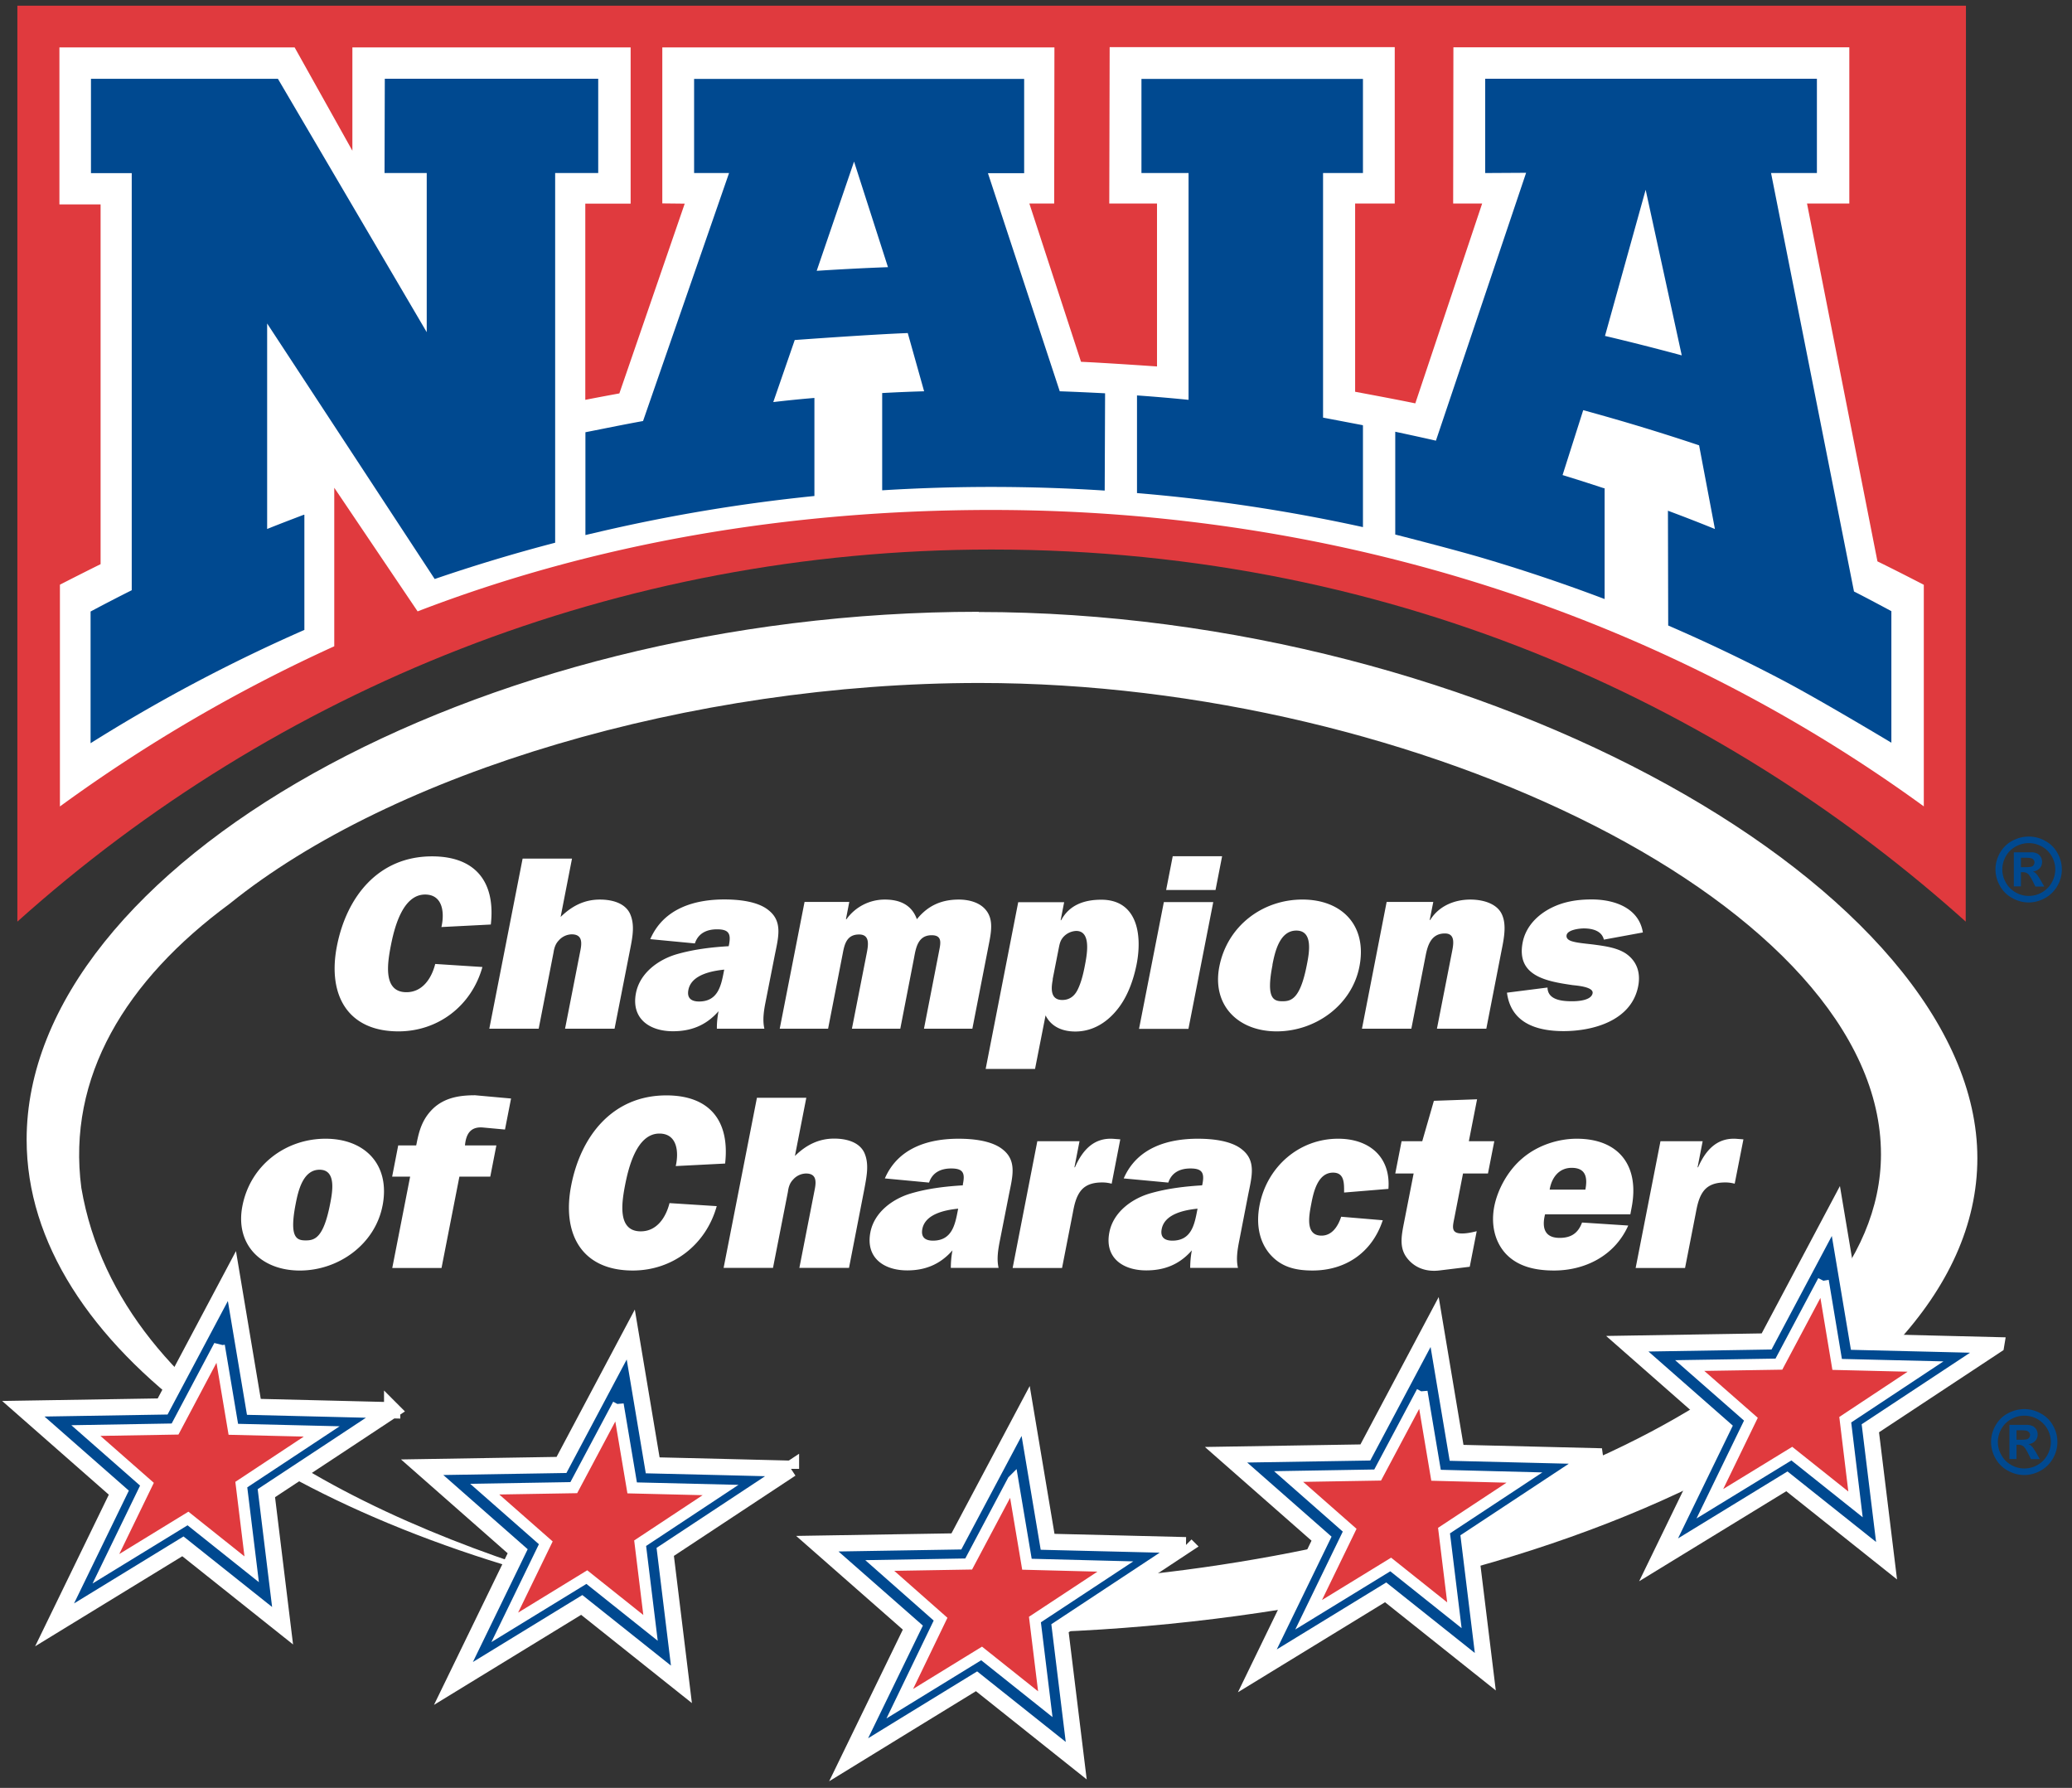 <svg width="102" height="88" fill="none" xmlns="http://www.w3.org/2000/svg"><rect width="100%" height="100%" fill="#333333" stroke="none"/><path fill-rule="evenodd" clip-rule="evenodd" d="M.855 45.362c12.7-11.386 29.517-18.314 47.96-18.314 20.413 0 36.649 8.168 47.953 18.314L96.78.281H.855v45.081Z" fill="#E03A3E"/><path d="M99.873 41.176c.28 0 .548.068.804.21.256.137.461.335.605.596a1.613 1.613 0 0 1 0 1.619 1.565 1.565 0 0 1-.605.601c-.256.143-.53.217-.81.217-.281 0-.556-.074-.811-.217a1.521 1.521 0 0 1-.605-.601 1.632 1.632 0 0 1-.218-.806c0-.28.075-.559.218-.813.15-.26.35-.459.605-.595.255-.137.523-.211.804-.211h.013Zm0 .322c-.225 0-.437.056-.643.168a1.238 1.238 0 0 0-.486.477c-.118.211-.174.428-.174.651 0 .224.056.44.174.646.112.204.274.365.48.483a1.288 1.288 0 0 0 1.297 0c.206-.118.368-.279.48-.483a1.288 1.288 0 0 0 0-1.296 1.233 1.233 0 0 0-.486-.478 1.325 1.325 0 0 0-.642-.168Zm-.736 2.159V41.95h.898a.704.704 0 0 1 .268.068.509.509 0 0 1 .162.162.463.463 0 0 1 .062.241c0 .124-.037.23-.118.317a.54.54 0 0 1-.337.16c.05.02.094.044.119.063a.925.925 0 0 1 .118.13l.131.205.193.34h-.436l-.137-.278c-.094-.186-.175-.304-.237-.354a.379.379 0 0 0-.243-.074h-.094v.7h-.35v.026Zm.349-.974h.137c.2 0 .324-.006.374-.025a.192.192 0 0 0 .113-.08.24.24 0 0 0 .043-.13.179.179 0 0 0-.043-.125.239.239 0 0 0-.119-.08c-.05-.02-.174-.025-.368-.025h-.137v.465Z" fill="#004990"/><path fill-rule="evenodd" clip-rule="evenodd" d="M94.71 39.694C81.947 30.397 66.048 25.1 48.815 25.1c-9.983 0-19.522 1.63-28.257 4.992l-4.103-6.084v7.802A76.86 76.86 0 0 0 2.95 39.694V28.778a169.01 169.01 0 0 1 2.002-1.01V10.06H2.925V2.334h11.579l2.843 5.085V2.334h13.698v7.69h-2.232v9.656c.536-.105 1.035-.198 1.571-.297l.106-.019 3.217-9.34-1.103-.012V2.334h19.303l-.012 7.684h-1.222l2.543 7.79c1.247.055 3.741.229 3.741.229v-8.02h-2.35l.019-7.696H68.66v7.697H66.71v9.265s1.983.366 2.962.571l3.291-9.836h-1.427l.012-7.69h19.49v7.69h-2.082l3.467 17.613c.773.378 1.453.726 2.213 1.116l.069.038v10.903" fill="#fff"/><path fill-rule="evenodd" clip-rule="evenodd" d="M14.984 25.343v5.662a80.567 80.567 0 0 0-10.525 5.576v-6.482a88.474 88.474 0 0 1 2.026-1.048V8.523H4.478V3.878h9.203l7.326 12.472V8.517H18.93l.013-4.64h10.506v4.64h-2.12v18.196a82.708 82.708 0 0 0-5.93 1.786l-8.248-12.577v10.115c.598-.242 1.203-.471 1.802-.7h.024l.007.006ZM55.972 19.463v4.807h.006c3.785.316 7.501.88 11.117 1.674v-4.998l-.012-.019-1.952-.372V8.517h1.964V3.884H56.191v4.633h2.319V19.68a85.339 85.339 0 0 0-2.538-.217M39.126 16.728l-1.06 3.064h-.013c.674-.08 1.353-.149 2.039-.205v4.826c-3.56.36-7.045.942-10.45 1.73l-.823.192v-5.06l.817-.162c.68-.136 1.34-.267 2.02-.39L35.89 8.516h-1.721V3.884h16.248v4.64h-1.783l3.535 10.735c.717.025 1.521.062 2.232.099l-.019 4.788a87.134 87.134 0 0 0-10.954-.013v-4.787h-.006a75.917 75.917 0 0 1 2.07-.087l-.805-2.866c-1.833.069-5.549.342-5.549.342l-.012-.007Zm4.589-3.572-1.672-5.203-1.839 5.377c1.166-.075 2.332-.137 3.51-.18v.006ZM78.98 24.028h.012v5.457a84.38 84.38 0 0 0-5.861-1.978c-1.465-.44-4.446-1.197-4.446-1.197v-5.06s1.335.285 2.002.44l4.44-13.185-2.015.012v-4.64h16.33v4.64h-2.257l4.083 20.596c.63.317 1.84.968 1.84.968v6.475s-3.592-2.159-5.462-3.132a81.925 81.925 0 0 0-5.524-2.636l-.013-5.65c.78.291 1.553.59 2.313.9l-.779-4.119a104.76 104.76 0 0 0-5.705-1.73l-1.016 3.194c.686.21 1.365.428 2.045.651l.012-.006Zm.037-7.492c1.265.298 2.525.62 3.772.955l-1.777-8.15-2.002 7.195h.007Z" fill="#004990"/><path d="M48.185 30.112c-24.878 0-46.874 12.559-46.874 25.98 0 10.177 12.65 18.89 29.616 22.506-11.342-2.99-25.003-8.881-26.923-20.131-.717-5.452 2.176-10.209 7.301-13.985 8.006-6.469 22.714-10.866 36.911-10.866 21.66 0 44.38 11.052 44.38 23.195 0 10.636-17.906 18.878-36.91 20.764-3.218.595-5.3.88-5.3.88s-.536.453-.736 1.93C74.016 80 97.341 70.156 97.341 57.002c0-13.154-24.272-26.879-49.162-26.879l.006-.012Z" fill="#fff"/><path d="M58.373 76.055s-5.231 3.455-6.191 4.087l.798 6.518s-4.147-3.305-4.907-3.907c-.98.596-6.298 3.864-6.298 3.864s2.669-5.501 3.162-6.506c-.73-.639-4.702-4.13-4.702-4.13s5.786-.093 6.846-.112c.53-.992 3.41-6.419 3.41-6.419s.911 5.44 1.08 6.438l3.572.087 3.236.08h-.006Z" fill="#004990" stroke="#fff" stroke-width=".8"/><path d="m49.862 72.88-2.176 4.1-4.377.074 2.993 2.642-2.008 4.161 4.028-2.474 3.136 2.499-.511-4.168 3.96-2.61-4.353-.112-.692-4.112Z" fill="#E03A3E" stroke="#fff" stroke-width=".55"/><path d="M23.75 47.589c-.536 1.929-2.194 3.175-4.134 3.175-2.525 0-3.497-1.817-3.03-4.198.474-2.42 2.033-4.416 4.683-4.416 2.15 0 3.13 1.271 2.893 3.355l-2.432.124c.162-.707.069-1.6-.804-1.6-1.141 0-1.534 1.743-1.69 2.537-.162.843-.393 2.27.773 2.27.798 0 1.241-.695 1.416-1.39l2.325.15v-.007ZM27.815 50.64l.761-3.882c.081-.416.062-.77-.436-.77a.874.874 0 0 0-.636.304c-.169.174-.225.391-.256.596l-.73 3.746h-2.431l1.64-8.373h2.431l-.56 2.872c.579-.565 1.196-.856 1.932-.856.611 0 1.228.173 1.478.682.25.54.137 1.135.012 1.768l-.767 3.907h-2.431l-.007.006ZM35.291 50.64c-.006-.279.025-.57.081-.868-.63.72-1.384.986-2.244.986-1.166 0-2.064-.632-1.821-1.879.193-.986 1.097-1.65 2.02-1.916.848-.242 1.715-.342 2.544-.391l.012-.05c.113-.564 0-.781-.586-.781-.48 0-.916.173-1.09.694l-2.196-.21c.674-1.55 2.239-1.954 3.648-1.954.736 0 1.665.1 2.188.54.711.57.456 1.376.281 2.27l-.43 2.182c-.094.466-.169.93-.069 1.371h-2.344l.006.006Zm.362-2.915c-.599.063-1.621.242-1.765.999-.08.403.144.57.524.57.923 0 1.085-.768 1.216-1.45l.025-.125v.006ZM41.807 44.4l-.163.844h.026a2.314 2.314 0 0 1 1.895-.967c.773 0 1.328.291 1.571.967.561-.694 1.24-.967 2.064-.967.53 0 1.06.155 1.353.54.361.465.243 1.072.112 1.73l-.798 4.087h-2.382l.73-3.746c.075-.403.218-.856-.35-.856-.685 0-.779.633-.872 1.135l-.674 3.467h-2.381l.735-3.746c.075-.39.15-.893-.38-.893-.58 0-.71.428-.798.893l-.73 3.746h-2.381l1.222-6.24h2.207l-.006.007ZM52.387 44.401l-.174.893h.025c.405-.756 1.14-1.01 1.976-1.01 1.765 0 2.026 1.71 1.74 3.175-.138.694-.4 1.488-.855 2.102-.548.744-1.29 1.21-2.163 1.21-.648 0-1.19-.242-1.465-.794l-.518 2.635h-2.431l1.602-8.205h2.257l.006-.006Zm-.56 3.808c-.088.44-.126 1.01.467 1.01.343 0 .598-.179.76-.514.169-.341.275-.781.343-1.135.1-.515.356-1.749-.417-1.749a.91.91 0 0 0-.593.255c-.2.198-.224.39-.274.632l-.293 1.489.006.012ZM58.504 50.64h-2.432l1.222-6.239h2.432l-1.222 6.24Zm1.334-6.834h-2.432l.325-1.662h2.431l-.324 1.662ZM66.921 47.576c-.368 1.892-2.157 3.188-4.071 3.188-1.915 0-3.193-1.296-2.825-3.188.393-2.003 2.126-3.3 4.09-3.3s3.199 1.297 2.806 3.3Zm-4.277-.087c-.33 1.675.056 1.793.492 1.793.437 0 .873-.124 1.197-1.793.119-.595.319-1.686-.517-1.686-.835 0-1.06 1.085-1.178 1.686h.006ZM70.556 44.4l-.175.882h.025c.437-.707 1.216-1.005 1.977-1.005.586 0 1.234.173 1.509.645.293.515.156 1.222.025 1.867l-.749 3.845h-2.431l.742-3.783c.075-.379.174-.906-.35-.906-.673 0-.847.577-.947 1.086l-.705 3.603h-2.431l1.215-6.24h2.295v.007ZM76.18 48.612c.019.596.68.67 1.21.67.243 0 .935-.025 1.01-.39.062-.317-.761-.379-.98-.404-1.278-.186-2.786-.44-2.462-2.102.137-.707.63-1.272 1.29-1.638.686-.378 1.41-.477 2.108-.477 1.178 0 2.332.453 2.519 1.625l-1.92.353c-.1-.428-.555-.552-.986-.552-.2 0-.798.062-.848.33-.037.191.156.278.306.315.255.075.736.112 1.029.15.548.074 1.172.154 1.614.464.506.366.705.918.574 1.588-.337 1.718-2.257 2.208-3.672 2.208-1.416 0-2.6-.453-2.787-1.892l2.001-.254-.006.006ZM18.83 59.348c-.367 1.891-2.156 3.188-4.07 3.188-1.915 0-3.2-1.29-2.825-3.188.393-2.004 2.132-3.3 4.09-3.3 1.958 0 3.199 1.296 2.806 3.3Zm-4.276-.087c-.325 1.674.056 1.792.498 1.792.443 0 .873-.124 1.198-1.792.118-.596.317-1.687-.518-1.687s-1.06 1.085-1.178 1.687ZM21.743 62.411H19.31l.88-4.496h-.886l.299-1.538h.885l.019-.087c.119-.608.268-1.184.786-1.7.592-.582 1.371-.681 2.095-.681l1.77.16-.299 1.527-1.085-.1c-.592-.05-.83.292-.885.881h1.546l-.3 1.538h-1.52l-.88 4.496h.007ZM35.285 59.36c-.536 1.929-2.189 3.175-4.134 3.175-2.531 0-3.498-1.817-3.03-4.198.474-2.42 2.033-4.422 4.682-4.422 2.151 0 3.13 1.27 2.893 3.355l-2.431.124c.162-.707.068-1.6-.805-1.6-1.14 0-1.533 1.749-1.69 2.543-.161.843-.392 2.27.774 2.27.798 0 1.24-.695 1.415-1.39l2.326.149v-.006ZM39.35 62.411l.76-3.882c.082-.415.063-.769-.436-.769a.874.874 0 0 0-.636.304c-.168.174-.224.39-.25.595l-.735 3.746h-2.431l1.64-8.372h2.431l-.561 2.865c.574-.564 1.197-.856 1.933-.856.61 0 1.228.174 1.477.682.25.54.131 1.135.013 1.774l-.76 3.907h-2.432l-.013.006ZM46.807 62.411c0-.279.025-.576.081-.868-.63.72-1.384.986-2.226.986-1.166 0-2.057-.632-1.814-1.879.193-.986 1.097-1.65 2.02-1.916.83-.242 1.696-.341 2.531-.391v-.05c.119-.558.013-.781-.573-.781-.48 0-.917.174-1.091.695l-2.176-.205c.673-1.55 2.22-1.954 3.628-1.954.736 0 1.659.1 2.189.54.71.57.455 1.377.28 2.27l-.43 2.183c-.093.465-.168.93-.068 1.364h-2.345l-.006.006Zm.362-2.92c-.599.061-1.621.241-1.765 1.004-.075.403.144.57.524.57.923 0 1.085-.768 1.216-1.45l.025-.125ZM52.917 57.456c.38-.868.954-1.476 1.908-1.402l.324.025-.424 2.183a1.793 1.793 0 0 0-.455-.062c-.393 0-.81.075-1.078.428-.231.304-.312.707-.38 1.073l-.53 2.71H49.85l1.215-6.239h2.077l-.25 1.284h.025ZM58.591 62.411c0-.279.025-.576.081-.868-.63.72-1.384.986-2.244.986-1.166 0-2.064-.632-1.815-1.879.193-.986 1.098-1.65 2.02-1.916.848-.242 1.715-.341 2.544-.391l.013-.05c.112-.558 0-.781-.587-.781-.48 0-.916.174-1.09.695l-2.195-.205c.673-1.55 2.232-1.954 3.647-1.954.736 0 1.665.1 2.189.54.71.57.455 1.377.28 2.27l-.424 2.183c-.093.465-.168.93-.068 1.364h-2.345l-.006.006Zm.362-2.92c-.599.061-1.621.241-1.765 1.004-.08.403.144.57.524.57.923 0 1.085-.768 1.216-1.45l.025-.125ZM68.068 60.067c-.536 1.613-1.858 2.468-3.454 2.468-.91 0-1.602-.204-2.139-.855-.51-.633-.642-1.476-.467-2.37.368-1.879 1.939-3.262 3.866-3.262 1.546 0 2.593.906 2.475 2.469l-2.182.18v-.063c0-.427 0-.917-.543-.917-.773 0-.972 1.01-1.078 1.563-.113.589-.287 1.538.51 1.538.53 0 .818-.478.967-.93l2.052.173-.007.006ZM68.686 57.76l.311-1.588h1.017l.573-1.99 2.126-.075-.405 2.065h1.253l-.312 1.588h-1.228l-.418 2.146c-.087.452-.205.806.368.806.231 0 .474-.05.724-.112l-.343 1.75-1.472.18c-.667.086-1.253-.125-1.633-.633-.38-.515-.25-1.11-.119-1.78l.462-2.357h-.91.006ZM80.152 60.328c-.68 1.513-2.164 2.207-3.648 2.207-.923 0-1.777-.192-2.37-.818-.554-.596-.747-1.451-.573-2.344.169-.844.674-1.762 1.378-2.357.767-.658 1.783-.968 2.681-.968 2.089 0 3.099 1.346 2.7 3.393l-.062.328H76.06c-.168.67-.018 1.16.717 1.16.55 0 .904-.217 1.104-.756l2.27.148v.007Zm-2.108-1.774c.119-.608.013-1.073-.673-1.073-.642 0-.992.502-1.085 1.073h1.758ZM83.593 57.456c.38-.868.954-1.476 1.908-1.402l.324.025-.43 2.183a1.754 1.754 0 0 0-.455-.062c-.393 0-.81.075-1.079.428-.23.304-.311.707-.38 1.073l-.53 2.71h-2.432l1.222-6.239h2.077l-.25 1.284h.025Z" fill="#fff"/><path d="M78.512 71.677s-5.231 3.454-6.192 4.087c.125 1.01.799 6.518.799 6.518s-4.147-3.306-4.907-3.907c-.98.595-6.316 3.864-6.316 3.864s2.668-5.502 3.16-6.506c-.729-.639-4.7-4.13-4.7-4.13l6.858-.112c.53-.993 3.41-6.42 3.41-6.42s.91 5.44 1.08 6.438l3.572.087 3.236.08Z" fill="#004990" stroke="#fff" stroke-width=".8"/><path d="m70.001 68.501-2.182 4.1-4.383.074 3.005 2.642-2.02 4.162 4.04-2.475 3.136 2.5-.511-4.168 3.96-2.611-4.353-.112-.692-4.112Z" fill="#E03A3E" stroke="#fff" stroke-width=".55"/><path d="M38.938 72.297s-5.23 3.455-6.19 4.087l.797 6.519s-4.146-3.306-4.907-3.908c-.979.596-6.316 3.864-6.316 3.864s2.675-5.501 3.162-6.506c-.73-.638-4.702-4.136-4.702-4.136s5.799-.093 6.859-.112c.53-.992 3.41-6.419 3.41-6.419s.91 5.44 1.079 6.438c1.054.024 3.573.086 3.573.086l3.235.081v.006Z" fill="#004990" stroke="#fff" stroke-width=".8"/><path d="m30.428 69.122-2.182 4.1-4.384.074 3.006 2.642-2.02 4.161 4.04-2.474 3.136 2.5-.511-4.168 3.959-2.618-4.352-.105-.692-4.112Z" fill="#E03A3E" stroke="#fff" stroke-width=".55"/><path d="M19.305 69.407s-5.232 3.46-6.192 4.087c.125 1.01.798 6.524.798 6.524s-4.146-3.305-4.907-3.907c-.978.596-6.316 3.864-6.316 3.864s2.675-5.501 3.162-6.506c-.73-.639-4.702-4.13-4.702-4.13s5.799-.093 6.859-.112c.53-.992 3.41-6.419 3.41-6.419s.91 5.44 1.08 6.438l3.572.087 3.236.08v-.006Z" fill="#004990" stroke="#fff" stroke-width=".8"/><path d="m10.794 66.231-2.176 4.106-4.39.075 3.006 2.641-2.02 4.162 4.04-2.475 3.136 2.5-.511-4.168 3.959-2.617-4.352-.105-.692-4.119Z" fill="#E03A3E" stroke="#fff" stroke-width=".55"/><path d="M98.264 66.213 92.073 70.3c.125 1.01.798 6.518.798 6.518s-4.146-3.305-4.907-3.907c-.979.595-6.316 3.864-6.316 3.864s2.669-5.501 3.161-6.506c-.73-.639-4.701-4.13-4.701-4.13s5.798-.093 6.858-.112c.53-.992 3.41-6.42 3.41-6.42s.911 5.44 1.08 6.439c1.053.024 3.572.086 3.572.086l3.236.08Z" fill="#004990" stroke="#fff" stroke-width=".8"/><path d="m89.753 63.038-2.182 4.105-4.39.069 3.012 2.641-2.02 4.162 4.034-2.468 3.136 2.499-.505-4.168 3.953-2.617-4.352-.105-.686-4.118Z" fill="#E03A3E" stroke="#fff" stroke-width=".55"/><path d="M99.654 69.357c.281 0 .549.069.805.211.255.137.461.335.605.596a1.613 1.613 0 0 1 0 1.618 1.566 1.566 0 0 1-.605.602c-.256.143-.53.217-.81.217-.281 0-.556-.074-.811-.217a1.521 1.521 0 0 1-.605-.602 1.632 1.632 0 0 1-.218-.806c0-.279.075-.558.218-.812.15-.26.349-.46.605-.596.255-.136.523-.21.804-.21h.012Zm0 .323c-.224 0-.436.056-.642.167a1.239 1.239 0 0 0-.486.478 1.31 1.31 0 0 0-.175.651c0 .223.056.44.175.645.112.205.274.366.48.484.206.118.424.173.648.173.225 0 .443-.055.649-.173.206-.118.368-.28.48-.484.118-.205.175-.422.175-.645a1.298 1.298 0 0 0-.661-1.129 1.325 1.325 0 0 0-.643-.167Zm-.735 2.158v-1.705h.898a.705.705 0 0 1 .268.068.508.508 0 0 1 .162.161.473.473 0 0 1 .062.242c0 .124-.037.23-.118.316a.541.541 0 0 1-.337.162.51.51 0 0 1 .118.062.88.88 0 0 1 .119.13l.131.204.193.342h-.436l-.138-.28c-.093-.186-.174-.303-.236-.353a.379.379 0 0 0-.244-.074h-.093v.7h-.35v.025Zm.349-.973h.137c.2 0 .324-.007.374-.025a.19.19 0 0 0 .112-.081.194.194 0 0 0 .044-.13.178.178 0 0 0-.044-.124.239.239 0 0 0-.118-.08c-.05-.02-.175-.026-.368-.026h-.137v.466Z" fill="#004990"/></svg>